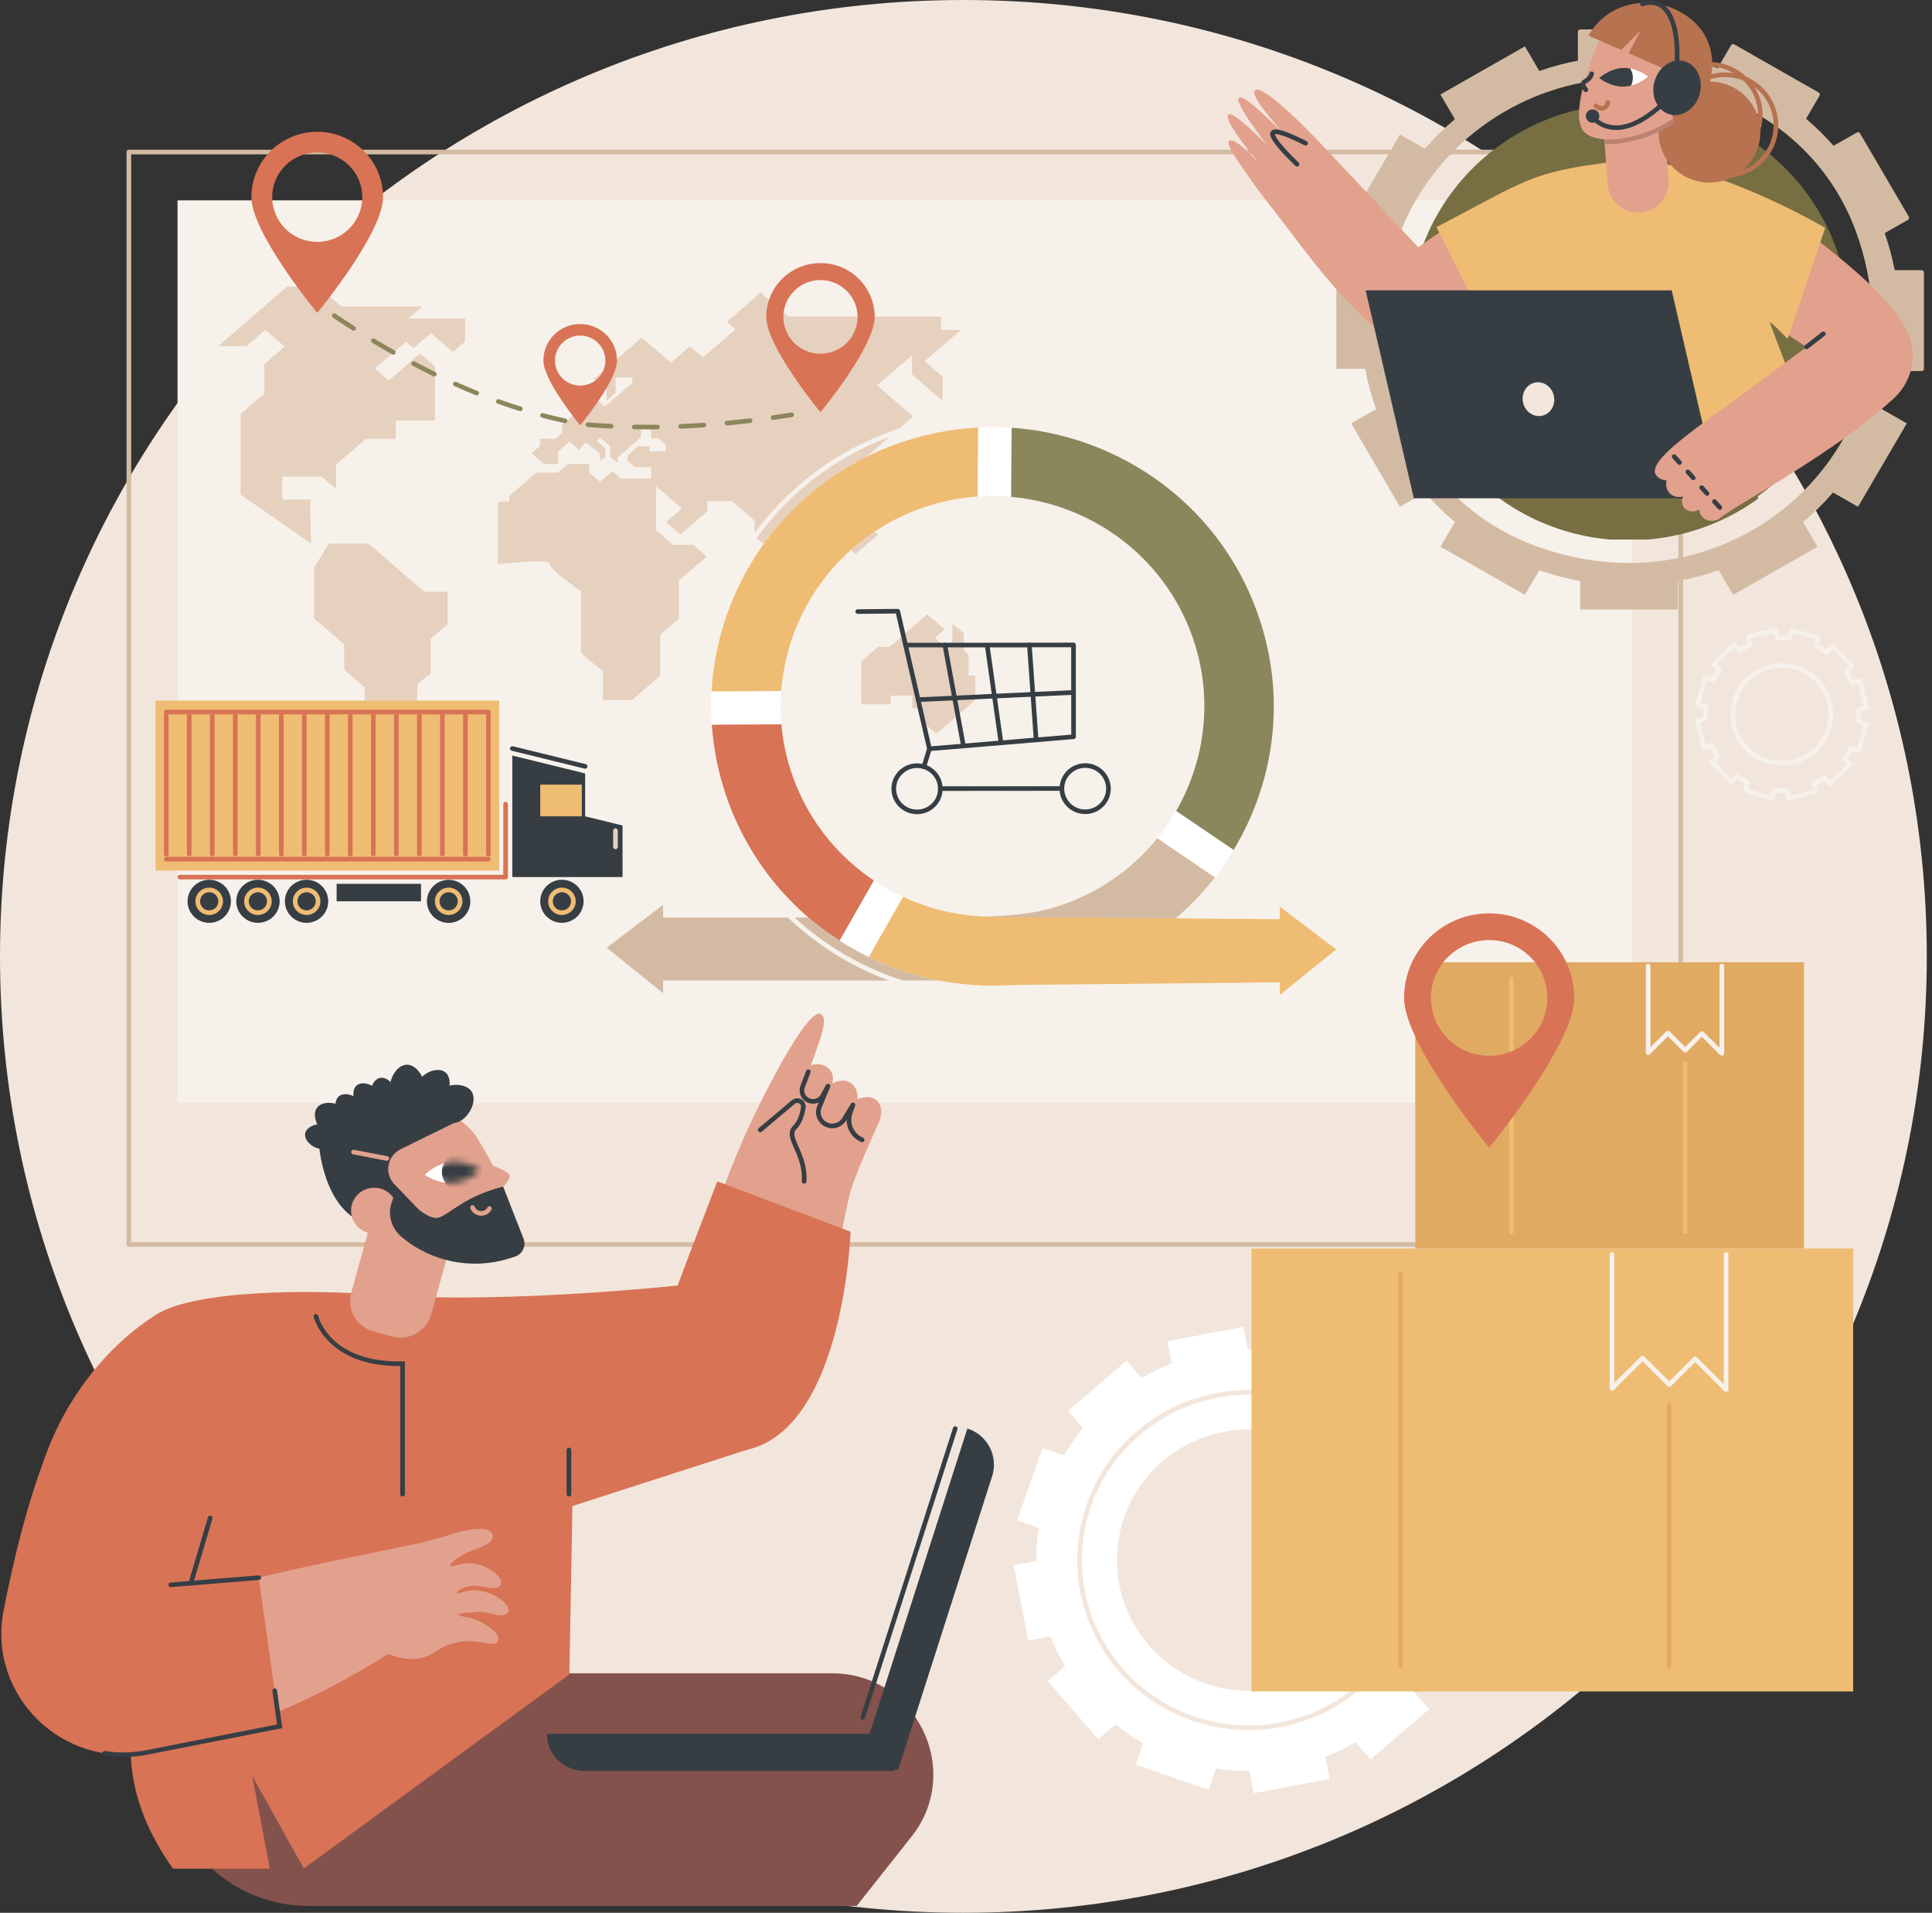 <svg width="297" height="294" viewBox="0 0 297 294" fill="none" xmlns="http://www.w3.org/2000/svg">
<rect x="0" y="0" width="297" height="294" fill="#333333" stroke="none"/>
<path d="M148.099 293.995C229.892 293.995 296.199 228.182 296.199 146.998C296.199 65.813 229.892 0 148.099 0C66.306 0 1.31499e-08 65.813 2.93711e-08 146.998C4.55922e-08 228.182 66.306 293.995 148.099 293.995Z" fill="#F2E6DC"/>
<path d="M258.371 191.633H19.806C19.609 191.633 19.449 191.474 19.449 191.278L19.449 23.368C19.449 23.173 19.609 23.014 19.806 23.014H258.371C258.568 23.014 258.728 23.173 258.728 23.368L258.728 191.279C258.727 191.474 258.568 191.633 258.371 191.633ZM20.163 190.924H258.014L258.014 23.723H20.163L20.163 190.924Z" fill="#D3BBA3"/>
<path d="M250.887 169.457L250.887 30.797L27.291 30.797L27.291 169.457L250.887 169.457Z" fill="#F7F1EB"/>
<path d="M148.885 103.847L148.885 100.566L148.144 99.926L148.144 97.338L146.411 95.839L146.411 98.568L145.366 99.471L143.7 98.03L145.211 96.723L142.544 94.416L136.766 99.413H134.988L132.431 101.625C132.391 104.243 132.35 108.254 132.47 108.254C132.647 108.254 136.914 108.254 136.914 108.254L136.914 106.922H140.233L140.233 108.869H141.833L141.833 110.971L143.937 112.79L149.922 107.614L149.922 103.847H148.885Z" fill="#E6D0BE"/>
<path d="M47.844 83.552C47.844 83.091 47.488 76.787 47.844 76.787C48.2 76.787 43.399 76.787 43.399 76.787L43.399 73.251H49.444L51.666 75.172L51.666 71.406L56.244 67.446H60.822L60.822 64.64H66.867L66.867 56.338L64.556 54.339L59.755 58.49L57.622 56.645L62.422 52.494L63.578 53.493L66.245 51.187L69.623 54.108L71.489 52.494L71.489 48.957H62.778L64.911 47.112H52.466L48.955 44.076H44.111L33.555 53.205H37.888L40.788 50.697L43.755 53.263L40.644 55.953L40.644 60.489L36.988 63.651L36.988 76.018L47.844 83.552Z" fill="#E6D0BE"/>
<path d="M50.532 83.552H56.665L65.224 90.954H68.799L68.799 95.934L66.198 98.183L66.198 103.604C66.198 103.604 64.133 104.93 64.133 105.391C64.133 105.851 64.133 117.728 64.133 117.728L66.466 119.745L66.466 121.763L56.045 112.751L56.045 105.62L52.909 102.908L52.909 99.047L48.254 95.021L48.254 87.311L50.532 83.552Z" fill="#E6D0BE"/>
<path d="M76.531 77.138L76.531 86.709C76.531 86.709 84.531 85.786 84.531 86.709C84.531 87.631 89.331 90.86 89.331 90.86L89.331 95.357C89.331 95.357 89.331 99.739 89.331 100.2C89.331 100.661 92.699 103.113 92.699 103.113L92.699 107.58H97.198L101.5 103.859L101.5 97.548L104.359 95.075L104.359 89.246L108.645 85.539L106.572 83.746H103.464L100.844 81.48L100.844 74.716L104.82 78.156L102.397 80.251L104.597 82.154L108.731 78.579L108.731 77.022H112.531L115.997 80.02L115.997 82.442L118.864 84.921L124.931 79.675L126.731 81.231L126.731 85.786H129.997L128.397 84.402L128.397 82.442L130.172 83.977L131.531 85.152L134.997 82.154L131.992 79.555L137.192 75.058L132.397 70.912L140.368 64.019L134.834 59.233L140.182 54.608L140.182 57.536L144.89 61.607L144.89 57.882L142.151 55.513L147.705 50.71H144.664L144.664 48.657H121.198L116.931 44.967L111.731 49.464L113.065 50.617L108.065 54.941L106.065 53.212L103.131 55.748L98.665 51.886L91.265 58.285L93.265 60.015L93.265 61.572L94.631 60.39L94.631 57.997H97.198L97.198 58.849L92.98 62.497L91.295 61.04L86.406 65.268L86.406 66.562L85.391 67.44H83.013L83.013 68.561L81.739 69.663L83.643 71.309H85.799L85.799 69.406L87.554 67.888L89.066 69.195C89.066 69.195 89.843 67.754 90.288 68.138C90.732 68.522 92.199 69.599 92.199 69.791C92.199 69.983 92.421 70.982 92.199 70.982C91.977 70.982 93.088 70.214 93.088 70.214L93.088 68.945L91.71 67.754L92.266 67.273L93.777 68.58L93.777 70.175L94.966 71.203L94.966 70.29L96.005 69.392L98.494 67.239L98.494 65.947H100.11L100.11 67.407C100.11 67.407 101.11 67.311 101.221 67.407C101.332 67.504 102.355 68.388 102.355 68.388L102.355 69.368H99.844L99.844 68.599H98.11L96.488 70.002L96.488 70.867L97.588 71.818H100.11L100.11 73.558H95.443L94.132 72.424L92.243 74.057L90.576 72.616L90.576 71.328H87.265L85.732 72.654H82.42L78.284 76.232L78.284 77.094L76.531 77.138Z" fill="#E6D0BE"/>
<path d="M100.853 150.704H149.473L149.473 141.025H100.853L100.853 150.704Z" fill="#D3BBA3"/>
<path d="M101.933 152.654L101.933 139.077L93.266 145.663L101.933 152.654Z" fill="#D3BBA3"/>
<path d="M152.551 153.607C146.014 153.607 139.502 152.186 133.402 149.361C122.423 144.276 114.096 135.253 109.955 123.952C105.814 112.652 106.355 100.427 111.477 89.53C116.599 78.633 125.69 70.368 137.075 66.258C148.46 62.148 160.777 62.684 171.756 67.768C182.735 72.853 191.062 81.876 195.202 93.177C199.344 104.477 198.803 116.702 193.681 127.599C188.558 138.496 179.467 146.761 168.082 150.871C163.023 152.698 157.779 153.607 152.551 153.607ZM152.606 64.231C147.46 64.231 142.299 65.126 137.319 66.924C126.113 70.969 117.166 79.104 112.124 89.829C107.082 100.555 106.55 112.587 110.626 123.71C114.702 134.833 122.898 143.715 133.704 148.719C144.509 153.723 156.631 154.251 167.838 150.205C179.044 146.16 187.992 138.025 193.034 127.299C198.076 116.574 198.608 104.541 194.532 93.419C190.456 82.296 182.26 73.415 171.454 68.41C165.45 65.63 159.039 64.231 152.606 64.231ZM152.609 139.481C139.88 139.481 127.905 131.675 123.308 119.131C117.438 103.112 125.793 85.339 141.932 79.512C158.071 73.686 175.978 81.978 181.849 97.997C187.719 114.017 179.364 131.79 163.225 137.617C159.723 138.881 156.137 139.481 152.609 139.481ZM152.548 78.357C149.101 78.357 145.599 78.942 142.176 80.178C126.407 85.871 118.243 103.237 123.979 118.889C128.47 131.145 140.173 138.772 152.609 138.772C156.057 138.773 159.558 138.187 162.981 136.951C178.751 131.258 186.914 113.892 181.178 98.24C176.687 85.984 164.985 78.357 152.548 78.357Z" fill="#F7F1EB"/>
<path d="M167.347 148.882C156.498 152.798 144.761 152.287 134.298 147.442C123.836 142.597 115.901 133.998 111.954 123.229C108.008 112.46 108.523 100.81 113.405 90.425C118.286 80.04 126.95 72.164 137.799 68.248C148.649 64.33 160.386 64.842 170.849 69.687C181.311 74.532 189.246 83.131 193.192 93.9C197.139 104.669 196.624 116.319 191.742 126.704C186.861 137.088 178.197 144.964 167.347 148.882ZM141.442 78.188C124.567 84.281 115.832 102.864 121.969 119.613C128.107 136.363 146.83 145.033 163.705 138.941C180.58 132.849 189.315 114.266 183.177 97.516C177.039 80.766 158.317 72.096 141.442 78.188Z" fill="white"/>
<path d="M121.967 119.613C120.965 116.878 120.362 114.094 120.123 111.323L109.426 111.39C109.697 115.384 110.535 119.363 111.952 123.229C115.211 132.122 121.192 139.532 129.068 144.574L134.34 135.332C128.833 131.647 124.406 126.269 121.967 119.613Z" fill="#D87355"/>
<path d="M155.43 76.37C167.63 77.455 178.721 85.355 183.178 97.516C186.583 106.808 185.408 116.664 180.807 124.639L189.64 130.637C190.402 129.37 191.105 128.059 191.742 126.704C196.624 116.319 197.139 104.669 193.192 93.9C189.246 83.131 181.311 74.532 170.849 69.687C165.946 67.416 160.763 66.097 155.522 65.74L155.43 76.37Z" fill="#8B865C"/>
<path d="M120.095 106.21C121.018 93.912 129.026 82.67 141.441 78.188C144.356 77.136 147.326 76.524 150.278 76.319L150.37 65.7C146.13 65.92 141.901 66.766 137.798 68.248C126.948 72.165 118.285 80.041 113.403 90.425C111.022 95.491 109.683 100.858 109.391 106.277L120.095 106.21Z" fill="#EFBC73"/>
<path d="M177.905 128.864C174.306 133.304 169.483 136.855 163.704 138.941C155.272 141.985 146.379 141.343 138.825 137.85L133.555 147.087C133.802 147.207 134.048 147.327 134.298 147.442C144.76 152.287 156.497 152.799 167.347 148.882C175.135 146.07 181.796 141.218 186.741 134.864L177.905 128.864Z" fill="#EFBC73"/>
<path d="M196.738 152.922L196.738 139.345L205.406 145.931L196.738 152.922Z" fill="#EFBC73"/>
<path d="M177.906 128.864C174.307 133.304 169.484 136.855 163.706 138.941C162.035 139.544 159.153 140.622 151.535 140.891C151.633 144.452 158.924 147.418 159.189 150.972C161.941 150.543 164.672 149.848 167.348 148.882C175.136 146.07 181.797 141.218 186.742 134.864L177.906 128.864Z" fill="#D3BBA3"/>
<path d="M197.819 150.972L150.586 151.443L149.266 140.924L197.819 141.293L197.819 150.972Z" fill="#EFBC73"/>
<path d="M142.877 115.443C142.712 115.443 142.566 115.33 142.529 115.168L137.722 94.297L131.864 94.352C131.863 94.352 131.862 94.352 131.861 94.352C131.665 94.352 131.506 94.196 131.504 94.002C131.502 93.806 131.66 93.646 131.857 93.644L138.003 93.586C138.004 93.586 138.005 93.586 138.006 93.586C138.172 93.586 138.317 93.7 138.354 93.861L143.156 114.71L164.678 112.913L164.667 99.481L158.24 99.487H158.24C158.043 99.487 157.883 99.328 157.883 99.133C157.883 98.937 158.043 98.778 158.24 98.778L165.024 98.773H165.024C165.118 98.773 165.209 98.81 165.276 98.876C165.343 98.942 165.381 99.033 165.381 99.126L165.392 113.238C165.392 113.423 165.251 113.576 165.065 113.592L142.907 115.442C142.897 115.443 142.887 115.443 142.877 115.443Z" fill="#363E44"/>
<path d="M159.279 114.074C159.093 114.074 158.937 113.931 158.923 113.745L157.91 99.497L139.208 99.502C139.011 99.502 138.852 99.344 138.852 99.148C138.852 98.953 139.011 98.794 139.208 98.794L158.243 98.788C158.43 98.788 158.586 98.932 158.598 99.117L159.635 113.695C159.649 113.89 159.501 114.059 159.304 114.073C159.296 114.074 159.287 114.074 159.279 114.074Z" fill="#363E44"/>
<path d="M140.974 125.143C138.806 125.143 137.041 123.393 137.039 121.241C137.038 119.087 138.801 117.333 140.971 117.332C140.972 117.332 140.973 117.332 140.974 117.332C142.024 117.332 143.011 117.737 143.754 118.473C144.498 119.21 144.908 120.191 144.909 121.234C144.911 123.388 143.147 125.141 140.977 125.143C140.976 125.143 140.975 125.143 140.974 125.143ZM140.974 118.04C140.973 118.04 140.972 118.04 140.972 118.04C139.196 118.041 137.751 119.477 137.753 121.24C137.754 123.002 139.2 124.435 140.974 124.435C140.975 124.435 140.976 124.435 140.977 124.435C141.837 124.434 142.646 124.101 143.254 123.496C143.862 122.892 144.196 122.089 144.195 121.235C144.195 121.235 144.195 121.235 144.195 121.235C144.195 120.381 143.859 119.578 143.25 118.975C142.642 118.372 141.833 118.04 140.974 118.04Z" fill="#363E44"/>
<path d="M166.822 125.122C165.772 125.122 164.785 124.717 164.041 123.981C163.298 123.244 162.887 122.263 162.887 121.22C162.885 119.067 164.648 117.313 166.818 117.311C166.819 117.311 166.821 117.311 166.821 117.311C168.99 117.311 170.755 119.061 170.757 121.214C170.758 122.257 170.349 123.238 169.607 123.976C168.864 124.715 167.876 125.122 166.825 125.122C166.824 125.122 166.823 125.122 166.822 125.122ZM166.821 118.019C166.821 118.019 166.82 118.019 166.819 118.019C165.958 118.02 165.15 118.353 164.542 118.958C163.934 119.562 163.6 120.365 163.6 121.219C163.601 122.073 163.937 122.876 164.546 123.479C165.154 124.082 165.962 124.414 166.822 124.414C166.822 124.414 166.823 124.414 166.824 124.414C167.684 124.413 168.493 124.08 169.101 123.476C169.709 122.871 170.044 122.068 170.043 121.214C170.041 119.452 168.596 118.019 166.821 118.019Z" fill="#363E44"/>
<path d="M144.552 121.564C144.355 121.564 144.195 121.406 144.195 121.21C144.195 121.014 144.355 120.856 144.552 120.855L163.212 120.84H163.212C163.409 120.84 163.569 120.999 163.569 121.194C163.569 121.39 163.41 121.549 163.213 121.549L144.553 121.564H144.552Z" fill="#363E44"/>
<path d="M142.025 118.195C141.99 118.195 141.955 118.19 141.92 118.18C141.732 118.122 141.626 117.924 141.684 117.737L142.538 114.985C142.596 114.798 142.795 114.693 142.985 114.751C143.173 114.809 143.279 115.007 143.221 115.194L142.366 117.945C142.319 118.097 142.178 118.195 142.025 118.195Z" fill="#363E44"/>
<path d="M153.881 114.524C153.706 114.524 153.553 114.396 153.528 114.219L151.41 99.276C151.382 99.082 151.518 98.903 151.713 98.876C151.913 98.846 152.089 98.983 152.116 99.177L154.235 114.121C154.263 114.314 154.127 114.493 153.932 114.521C153.915 114.523 153.898 114.524 153.881 114.524Z" fill="#363E44"/>
<path d="M148.106 115.007C147.937 115.007 147.787 114.887 147.755 114.716L144.897 99.206C144.861 99.014 144.989 98.829 145.183 98.794C145.376 98.76 145.563 98.886 145.598 99.078L148.457 114.589C148.493 114.781 148.364 114.966 148.17 115.001C148.149 115.005 148.127 115.007 148.106 115.007Z" fill="#363E44"/>
<path d="M141.138 107.896C140.949 107.896 140.791 107.748 140.782 107.558C140.773 107.363 140.925 107.197 141.121 107.188L165.012 106.077C165.215 106.07 165.376 106.219 165.385 106.414C165.394 106.61 165.242 106.775 165.046 106.785L141.155 107.896C141.149 107.896 141.144 107.896 141.138 107.896Z" fill="#363E44"/>
<path d="M99.393 65.998C98.761 65.998 98.131 65.992 97.504 65.982C97.307 65.979 97.15 65.817 97.153 65.622C97.157 65.426 97.314 65.269 97.516 65.273C98.139 65.284 98.765 65.289 99.393 65.289C99.944 65.288 100.511 65.285 101.073 65.278C101.075 65.278 101.076 65.278 101.078 65.278C101.273 65.278 101.432 65.433 101.435 65.627C101.438 65.822 101.28 65.983 101.084 65.986C100.518 65.994 99.962 65.997 99.393 65.998ZM104.644 65.885C104.454 65.885 104.296 65.737 104.287 65.546C104.279 65.351 104.432 65.186 104.629 65.177C105.796 65.128 106.991 65.06 108.181 64.978C108.383 64.966 108.548 65.111 108.562 65.306C108.576 65.501 108.428 65.671 108.231 65.684C107.035 65.767 105.833 65.835 104.659 65.885C104.654 65.885 104.649 65.885 104.644 65.885ZM93.944 65.866C93.938 65.866 93.932 65.866 93.926 65.866C92.73 65.808 91.528 65.729 90.354 65.631C90.157 65.615 90.012 65.444 90.028 65.249C90.044 65.054 90.211 64.907 90.413 64.925C91.579 65.022 92.773 65.1 93.961 65.158C94.158 65.168 94.31 65.334 94.3 65.529C94.291 65.719 94.133 65.866 93.944 65.866ZM111.761 65.391C111.579 65.391 111.424 65.254 111.406 65.071C111.387 64.876 111.531 64.703 111.727 64.684C112.89 64.574 114.08 64.445 115.265 64.304C115.46 64.28 115.638 64.419 115.662 64.613C115.685 64.807 115.546 64.984 115.35 65.007C114.16 65.15 112.963 65.278 111.795 65.39C111.784 65.391 111.772 65.391 111.761 65.391ZM86.87 65.049C86.844 65.049 86.818 65.046 86.791 65.041C85.638 64.785 84.466 64.499 83.311 64.188C83.121 64.136 83.009 63.942 83.06 63.753C83.112 63.564 83.307 63.453 83.498 63.504C84.643 63.812 85.803 64.096 86.947 64.349C87.139 64.392 87.26 64.581 87.218 64.772C87.18 64.937 87.033 65.049 86.87 65.049ZM118.844 64.545C118.669 64.545 118.517 64.418 118.491 64.241C118.463 64.047 118.598 63.868 118.793 63.84C119.735 63.705 120.691 63.56 121.634 63.408C121.832 63.377 122.011 63.508 122.043 63.701C122.074 63.895 121.942 64.076 121.748 64.108C120.801 64.26 119.841 64.406 118.895 64.541C118.878 64.544 118.861 64.545 118.844 64.545ZM79.981 63.198C79.945 63.198 79.908 63.193 79.872 63.181C78.749 62.826 77.608 62.44 76.481 62.032C76.296 61.965 76.2 61.761 76.267 61.578C76.335 61.394 76.54 61.299 76.725 61.366C77.843 61.771 78.975 62.154 80.089 62.506C80.277 62.566 80.38 62.765 80.321 62.951C80.272 63.102 80.132 63.198 79.981 63.198ZM73.273 60.775C73.228 60.775 73.182 60.767 73.138 60.749C72.051 60.307 70.944 59.834 69.847 59.342C69.668 59.261 69.588 59.052 69.669 58.873C69.751 58.695 69.962 58.616 70.142 58.697C71.23 59.185 72.329 59.655 73.409 60.093C73.591 60.167 73.679 60.374 73.604 60.555C73.547 60.692 73.414 60.775 73.273 60.775ZM66.766 57.858C66.713 57.858 66.659 57.846 66.609 57.822C65.556 57.306 64.484 56.759 63.423 56.197C63.249 56.105 63.183 55.89 63.276 55.718C63.369 55.545 63.586 55.48 63.759 55.572C64.813 56.131 65.879 56.674 66.924 57.187C67.101 57.273 67.174 57.486 67.087 57.661C67.024 57.786 66.898 57.858 66.766 57.858ZM60.466 54.523C60.406 54.523 60.345 54.508 60.289 54.476C59.27 53.897 58.233 53.289 57.206 52.668C57.038 52.566 56.985 52.348 57.087 52.181C57.19 52.014 57.41 51.962 57.578 52.063C58.599 52.68 59.631 53.285 60.644 53.861C60.815 53.958 60.874 54.175 60.776 54.344C60.71 54.459 60.59 54.523 60.466 54.523ZM54.366 50.837C54.3 50.837 54.233 50.819 54.173 50.78C53.19 50.151 52.186 49.492 51.188 48.82C51.025 48.71 50.982 48.49 51.093 48.328C51.204 48.166 51.426 48.124 51.589 48.234C52.581 48.902 53.581 49.559 54.56 50.185C54.725 50.291 54.773 50.51 54.667 50.675C54.598 50.78 54.483 50.837 54.366 50.837Z" fill="#8B865C"/>
<path d="M48.768 20.256C43.179 20.256 38.648 24.753 38.648 30.301C38.648 35.849 48.768 48.09 48.768 48.09C48.768 48.09 58.888 35.849 58.888 30.301C58.888 24.753 54.358 20.256 48.768 20.256ZM48.768 37.174C44.944 37.174 41.844 34.097 41.844 30.301C41.844 26.505 44.944 23.428 48.768 23.428C52.593 23.428 55.693 26.505 55.693 30.301C55.693 34.097 52.593 37.174 48.768 37.174Z" fill="#D87355"/>
<path d="M89.19 49.804C86.065 49.804 83.531 52.319 83.531 55.421C83.531 58.523 89.19 65.369 89.19 65.369C89.19 65.369 94.85 58.523 94.85 55.421C94.85 52.319 92.316 49.804 89.19 49.804ZM89.19 59.265C87.052 59.265 85.318 57.544 85.318 55.421C85.318 53.298 87.052 51.578 89.19 51.578C91.329 51.578 93.063 53.299 93.063 55.421C93.063 57.544 91.329 59.265 89.19 59.265Z" fill="#D87355"/>
<path d="M126.129 40.435C121.525 40.435 117.793 44.14 117.793 48.709C117.793 53.279 126.129 63.362 126.129 63.362C126.129 63.362 134.464 53.279 134.464 48.709C134.464 44.14 130.732 40.435 126.129 40.435ZM126.129 54.37C122.979 54.37 120.425 51.836 120.425 48.709C120.425 45.583 122.979 43.048 126.129 43.048C129.279 43.048 131.832 45.583 131.832 48.709C131.832 51.836 129.279 54.37 126.129 54.37Z" fill="#D87355"/>
<path d="M227.522 245.881L224.21 244.733C224.478 243.027 224.603 241.323 224.596 239.632L228.04 238.983L225.828 227.405L222.376 228.055C221.753 226.465 221.005 224.925 220.139 223.45L222.801 221.174L215.053 212.245L212.397 214.517C211.069 213.457 209.647 212.493 208.136 211.639L209.294 208.351L198.086 204.464L196.928 207.751C195.21 207.486 193.493 207.361 191.789 207.369L191.136 203.95L179.471 206.146L180.126 209.572C178.523 210.191 176.972 210.933 175.487 211.792L173.194 209.15L164.198 216.84L166.486 219.477C165.418 220.795 164.447 222.206 163.586 223.706L160.274 222.557H160.274L156.358 233.682L159.669 234.83C159.402 236.536 159.276 238.24 159.284 239.931L155.84 240.58L158.052 252.158L161.504 251.508C162.127 253.098 162.875 254.638 163.741 256.112L161.078 258.388L168.826 267.317H168.827L171.483 265.047C172.811 266.106 174.233 267.07 175.744 267.924L174.586 271.212L185.794 275.099L186.952 271.812C188.67 272.077 190.387 272.202 192.091 272.194L192.744 275.613L204.409 273.417L203.754 269.991C205.357 269.373 206.908 268.63 208.393 267.771L210.686 270.414L219.682 262.723L217.394 260.087C218.462 258.769 219.433 257.357 220.294 255.858L223.606 257.006L227.522 245.881ZM210.817 247.025C207.002 256.844 196.007 262.105 185.892 258.952C174.722 255.471 168.849 243.379 173.062 232.537C176.877 222.719 187.872 217.458 197.987 220.61C209.157 224.092 215.03 236.183 210.817 247.025Z" fill="white"/>
<path d="M191.944 265.918C189.044 265.918 186.111 265.442 183.254 264.451C176.616 262.148 171.277 257.417 168.223 251.13C165.17 244.842 164.765 237.75 167.085 231.161C169.178 225.217 173.358 220.225 178.858 217.103C184.302 214.012 190.676 212.944 196.806 214.096C197 214.132 197.127 214.318 197.09 214.51C197.053 214.702 196.865 214.829 196.674 214.792C184.337 212.474 171.907 219.612 167.759 231.394C165.502 237.805 165.895 244.705 168.866 250.822C171.838 256.939 177.031 261.542 183.49 263.782C194.506 267.603 206.73 263.559 213.216 253.948C213.326 253.785 213.548 253.742 213.712 253.85C213.875 253.959 213.919 254.179 213.81 254.342C208.824 261.729 200.54 265.918 191.944 265.918Z" fill="#F2E6DC"/>
<path d="M274.937 123.06C274.777 123.06 274.631 122.952 274.591 122.791L274.357 121.849C273.915 121.864 273.472 121.855 273.032 121.823L272.761 122.755C272.734 122.846 272.673 122.922 272.59 122.967C272.508 123.012 272.41 123.023 272.319 122.997L268.195 121.813C268.005 121.759 267.896 121.562 267.951 121.374L268.222 120.445C267.831 120.239 267.451 120.011 267.087 119.764L266.384 120.435C266.315 120.5 266.229 120.537 266.13 120.534C266.035 120.532 265.945 120.493 265.879 120.425L262.904 117.353C262.768 117.212 262.772 116.988 262.914 116.852L263.617 116.181C263.383 115.81 263.169 115.424 262.976 115.029L262.03 115.261C261.937 115.283 261.841 115.268 261.76 115.22C261.679 115.171 261.621 115.093 261.598 115.002L260.569 110.864C260.522 110.674 260.639 110.482 260.83 110.435L261.779 110.203C261.764 109.765 261.773 109.325 261.805 108.888L260.866 108.619C260.677 108.564 260.568 108.368 260.622 108.18L261.815 104.086C261.842 103.996 261.903 103.92 261.986 103.875C262.069 103.829 262.166 103.818 262.257 103.845L263.193 104.113C263.401 103.726 263.631 103.349 263.88 102.987L263.204 102.289C263.138 102.222 263.103 102.131 263.104 102.037C263.106 101.943 263.146 101.854 263.214 101.788L266.309 98.835C266.377 98.77 266.485 98.736 266.564 98.736C266.658 98.738 266.748 98.777 266.814 98.845L267.489 99.543C267.864 99.31 268.253 99.097 268.65 98.907L268.417 97.968C268.37 97.778 268.487 97.586 268.678 97.539L272.846 96.518C273.038 96.471 273.231 96.587 273.278 96.777L273.513 97.719C273.954 97.704 274.397 97.712 274.837 97.745L275.109 96.813C275.164 96.625 275.359 96.516 275.551 96.571L279.675 97.755C279.864 97.809 279.973 98.005 279.919 98.193L279.648 99.123C280.038 99.329 280.418 99.557 280.783 99.804L281.485 99.133C281.554 99.068 281.65 99.037 281.74 99.034C281.835 99.036 281.925 99.075 281.99 99.143L284.965 102.215C285.102 102.356 285.097 102.581 284.956 102.716L284.253 103.387C284.486 103.757 284.701 104.143 284.893 104.539L285.84 104.307C285.931 104.284 286.028 104.299 286.11 104.348C286.191 104.397 286.249 104.475 286.272 104.566L287.3 108.703C287.348 108.893 287.231 109.085 287.04 109.132L286.091 109.365C286.106 109.803 286.097 110.243 286.064 110.68L287.003 110.949C287.193 111.003 287.302 111.2 287.247 111.388L286.054 115.481C286.028 115.572 285.966 115.648 285.883 115.693C285.801 115.738 285.704 115.749 285.612 115.723L284.676 115.454C284.468 115.842 284.238 116.219 283.99 116.581L284.665 117.279C284.731 117.346 284.767 117.437 284.765 117.531C284.763 117.625 284.724 117.714 284.656 117.78L281.56 120.733C281.492 120.798 281.394 120.832 281.306 120.831C281.211 120.829 281.121 120.79 281.056 120.723L280.38 120.025C280.006 120.257 279.618 120.47 279.219 120.661L279.453 121.6C279.475 121.691 279.46 121.787 279.412 121.868C279.363 121.948 279.284 122.006 279.191 122.029L275.023 123.05C274.994 123.057 274.965 123.06 274.937 123.06ZM274.633 121.127C274.796 121.127 274.94 121.238 274.979 121.397L275.198 122.277L278.674 121.426L278.456 120.548C278.414 120.382 278.498 120.211 278.655 120.14C279.204 119.894 279.736 119.602 280.237 119.274C280.38 119.179 280.571 119.2 280.691 119.324L281.322 119.976L283.903 117.514L283.271 116.862C283.152 116.738 283.138 116.548 283.239 116.409C283.589 115.926 283.904 115.409 284.174 114.874C284.251 114.722 284.426 114.645 284.592 114.693L285.467 114.944L286.462 111.531L285.584 111.279C285.419 111.232 285.311 111.074 285.328 110.904C285.387 110.311 285.399 109.708 285.364 109.111C285.354 108.941 285.468 108.788 285.634 108.747L286.521 108.529L285.664 105.08L284.779 105.297C284.612 105.337 284.439 105.254 284.369 105.099C284.12 104.553 283.826 104.024 283.496 103.529C283.4 103.386 283.422 103.196 283.546 103.078L284.203 102.451L281.722 99.889L281.065 100.516C280.941 100.635 280.75 100.648 280.61 100.549C280.123 100.201 279.602 99.889 279.063 99.621C278.91 99.544 278.833 99.37 278.881 99.205L279.134 98.337L275.695 97.35L275.441 98.221C275.393 98.385 275.234 98.493 275.063 98.475C274.464 98.416 273.857 98.405 273.257 98.439C273.096 98.452 272.931 98.337 272.89 98.171L272.671 97.29L269.195 98.142L269.414 99.02C269.455 99.185 269.371 99.357 269.214 99.427C268.666 99.673 268.134 99.965 267.632 100.294C267.489 100.388 267.298 100.367 267.178 100.244L266.546 99.591L263.966 102.053L264.598 102.706C264.717 102.829 264.731 103.019 264.63 103.158C264.279 103.642 263.964 104.159 263.695 104.693C263.618 104.846 263.443 104.923 263.277 104.874L262.402 104.623L261.407 108.036L262.285 108.289C262.45 108.336 262.557 108.494 262.541 108.663C262.482 109.257 262.47 109.86 262.505 110.456C262.515 110.626 262.401 110.78 262.234 110.821L261.347 111.038L262.205 114.488L263.089 114.271C263.255 114.229 263.429 114.313 263.5 114.469C263.749 115.015 264.042 115.543 264.373 116.039C264.468 116.182 264.447 116.371 264.323 116.49L263.665 117.117L266.146 119.678L266.803 119.051C266.928 118.933 267.119 118.92 267.259 119.019C267.747 119.367 268.267 119.68 268.805 119.947C268.959 120.024 269.036 120.198 268.988 120.362L268.735 121.231L272.174 122.218L272.427 121.347C272.475 121.183 272.644 121.075 272.805 121.093C273.404 121.152 274.011 121.163 274.612 121.129C274.619 121.128 274.626 121.127 274.633 121.127ZM273.94 117.634C273.886 117.634 273.833 117.633 273.778 117.632C271.57 117.588 269.538 116.666 268.057 115.036C265.273 111.971 265.367 107.258 268.27 104.305C269.816 102.734 271.881 101.898 274.092 101.935C276.299 101.979 278.331 102.901 279.813 104.532C282.596 107.596 282.502 112.309 279.599 115.262C278.091 116.795 276.087 117.633 273.94 117.634ZM273.93 102.642C271.976 102.642 270.153 103.405 268.781 104.8C266.14 107.486 266.055 111.774 268.587 114.561C269.935 116.045 271.783 116.884 273.792 116.923C275.802 116.964 277.682 116.198 279.088 114.767C281.73 112.081 281.815 107.793 279.282 105.006C277.935 103.522 276.086 102.683 274.077 102.643C274.028 102.643 273.979 102.642 273.93 102.642Z" fill="#F7F1EB"/>
<path d="M76.727 107.681H23.914L23.914 133.813H76.727L76.727 107.681Z" fill="#EFBC73"/>
<path d="M75.086 109.798H25.556C25.359 109.798 25.199 109.639 25.199 109.444C25.199 109.248 25.359 109.089 25.556 109.089H75.086C75.283 109.089 75.442 109.248 75.442 109.444C75.442 109.639 75.283 109.798 75.086 109.798Z" fill="#D87355"/>
<path d="M75.086 132.404H25.556C25.359 132.404 25.199 132.245 25.199 132.05C25.199 131.854 25.359 131.695 25.556 131.695H75.086C75.283 131.695 75.442 131.854 75.442 132.05C75.442 132.245 75.283 132.404 75.086 132.404Z" fill="#D87355"/>
<path d="M25.556 131.637C25.359 131.637 25.199 131.479 25.199 131.283L25.199 109.966C25.199 109.77 25.359 109.612 25.556 109.612C25.753 109.612 25.913 109.77 25.913 109.966L25.913 131.283C25.913 131.479 25.753 131.637 25.556 131.637Z" fill="#D87355"/>
<path d="M29.087 131.637C28.89 131.637 28.73 131.479 28.73 131.283L28.73 109.966C28.73 109.77 28.89 109.612 29.087 109.612C29.285 109.612 29.444 109.77 29.444 109.966L29.444 131.283C29.444 131.479 29.285 131.637 29.087 131.637Z" fill="#D87355"/>
<path d="M32.626 131.637C32.429 131.637 32.27 131.479 32.27 131.283L32.27 109.966C32.27 109.77 32.429 109.612 32.626 109.612C32.824 109.612 32.983 109.77 32.983 109.966L32.983 131.283C32.983 131.479 32.824 131.637 32.626 131.637Z" fill="#D87355"/>
<path d="M36.169 131.637C35.972 131.637 35.812 131.479 35.812 131.283L35.812 109.966C35.812 109.77 35.972 109.612 36.169 109.612C36.367 109.612 36.526 109.77 36.526 109.966L36.526 131.283C36.526 131.479 36.367 131.637 36.169 131.637Z" fill="#D87355"/>
<path d="M39.701 131.637C39.503 131.637 39.344 131.479 39.344 131.283L39.344 109.966C39.344 109.77 39.503 109.612 39.701 109.612C39.898 109.612 40.057 109.77 40.057 109.966L40.057 131.283C40.057 131.479 39.898 131.637 39.701 131.637Z" fill="#D87355"/>
<path d="M43.244 131.637C43.046 131.637 42.887 131.479 42.887 131.283L42.887 109.966C42.887 109.77 43.046 109.612 43.244 109.612C43.441 109.612 43.6 109.77 43.6 109.966L43.6 131.283C43.6 131.479 43.441 131.637 43.244 131.637Z" fill="#D87355"/>
<path d="M46.775 131.637C46.578 131.637 46.418 131.479 46.418 131.283L46.418 109.966C46.418 109.77 46.578 109.612 46.775 109.612C46.972 109.612 47.132 109.77 47.132 109.966L47.132 131.283C47.132 131.479 46.972 131.637 46.775 131.637Z" fill="#D87355"/>
<path d="M50.318 131.637C50.12 131.637 49.961 131.479 49.961 131.283L49.961 109.966C49.961 109.77 50.12 109.612 50.318 109.612C50.515 109.612 50.675 109.77 50.675 109.966L50.675 131.283C50.675 131.479 50.515 131.637 50.318 131.637Z" fill="#D87355"/>
<path d="M53.849 131.637C53.652 131.637 53.492 131.479 53.492 131.283L53.492 109.966C53.492 109.77 53.652 109.612 53.849 109.612C54.046 109.612 54.206 109.77 54.206 109.966L54.206 131.283C54.206 131.479 54.046 131.637 53.849 131.637Z" fill="#D87355"/>
<path d="M57.392 131.637C57.195 131.637 57.035 131.479 57.035 131.283L57.035 109.966C57.035 109.77 57.195 109.612 57.392 109.612C57.589 109.612 57.749 109.77 57.749 109.966L57.749 131.283C57.749 131.479 57.589 131.637 57.392 131.637Z" fill="#D87355"/>
<path d="M60.931 131.637C60.734 131.637 60.574 131.479 60.574 131.283L60.574 109.966C60.574 109.77 60.734 109.612 60.931 109.612C61.128 109.612 61.288 109.77 61.288 109.966L61.288 131.283C61.288 131.479 61.128 131.637 60.931 131.637Z" fill="#D87355"/>
<path d="M64.466 131.637C64.269 131.637 64.109 131.479 64.109 131.283L64.109 109.966C64.109 109.77 64.269 109.612 64.466 109.612C64.664 109.612 64.823 109.77 64.823 109.966L64.823 131.283C64.823 131.479 64.664 131.637 64.466 131.637Z" fill="#D87355"/>
<path d="M68.005 131.637C67.808 131.637 67.648 131.479 67.648 131.283L67.648 109.966C67.648 109.77 67.808 109.612 68.005 109.612C68.203 109.612 68.362 109.77 68.362 109.966L68.362 131.283C68.362 131.479 68.203 131.637 68.005 131.637Z" fill="#D87355"/>
<path d="M71.544 131.637C71.347 131.637 71.188 131.479 71.188 131.283L71.188 109.966C71.188 109.77 71.347 109.612 71.544 109.612C71.742 109.612 71.901 109.77 71.901 109.966L71.901 131.283C71.901 131.479 71.742 131.637 71.544 131.637Z" fill="#D87355"/>
<path d="M75.079 131.637C74.882 131.637 74.723 131.479 74.723 131.283L74.723 109.966C74.723 109.77 74.882 109.612 75.079 109.612C75.277 109.612 75.436 109.77 75.436 109.966L75.436 131.283C75.436 131.479 75.277 131.637 75.079 131.637Z" fill="#D87355"/>
<path d="M35.243 139.805C35.952 138.118 35.149 136.18 33.45 135.476C31.75 134.772 29.798 135.569 29.089 137.256C28.38 138.943 29.182 140.881 30.882 141.584C32.581 142.288 34.534 141.491 35.243 139.805Z" fill="#363E44"/>
<path d="M32.161 140.634C30.993 140.634 30.043 139.691 30.043 138.532C30.043 137.372 30.993 136.429 32.161 136.429C33.329 136.429 34.28 137.372 34.28 138.532C34.28 139.691 33.329 140.634 32.161 140.634ZM32.161 137.138C31.387 137.138 30.757 137.763 30.757 138.532C30.757 139.3 31.387 139.926 32.161 139.926C32.936 139.926 33.566 139.3 33.566 138.532C33.566 137.763 32.936 137.138 32.161 137.138Z" fill="#EFBC73"/>
<path d="M42.731 139.805C43.44 138.118 42.637 136.18 40.938 135.476C39.239 134.772 37.286 135.569 36.577 137.256C35.868 138.943 36.671 140.881 38.37 141.584C40.069 142.288 42.022 141.491 42.731 139.805Z" fill="#363E44"/>
<path d="M39.65 140.634C38.482 140.634 37.531 139.691 37.531 138.532C37.531 137.372 38.482 136.429 39.65 136.429C40.817 136.429 41.768 137.372 41.768 138.532C41.767 139.691 40.817 140.634 39.65 140.634ZM39.65 137.138C38.875 137.138 38.245 137.763 38.245 138.532C38.245 139.3 38.875 139.926 39.65 139.926C40.424 139.926 41.054 139.3 41.054 138.532C41.054 137.763 40.424 137.138 39.65 137.138Z" fill="#EFBC73"/>
<path d="M50.315 139.493C50.851 137.745 49.858 135.896 48.097 135.364C46.335 134.831 44.472 135.817 43.936 137.565C43.4 139.314 44.393 141.163 46.154 141.695C47.916 142.227 49.779 141.242 50.315 139.493Z" fill="#363E44"/>
<path d="M47.134 140.634C45.966 140.634 45.016 139.691 45.016 138.532C45.016 137.372 45.966 136.429 47.134 136.429C48.302 136.429 49.252 137.372 49.252 138.532C49.252 139.691 48.302 140.634 47.134 140.634ZM47.134 137.138C46.359 137.138 45.729 137.763 45.729 138.532C45.729 139.3 46.359 139.926 47.134 139.926C47.908 139.926 48.538 139.3 48.538 138.532C48.538 137.763 47.908 137.138 47.134 137.138Z" fill="#EFBC73"/>
<path d="M71.797 140.292C72.772 138.741 72.295 136.7 70.733 135.733C69.171 134.765 67.114 135.238 66.14 136.789C65.165 138.339 65.641 140.38 67.204 141.348C68.766 142.315 70.822 141.842 71.797 140.292Z" fill="#363E44"/>
<path d="M68.974 140.634C67.806 140.634 66.856 139.691 66.856 138.531C66.856 137.372 67.806 136.429 68.974 136.429C70.141 136.429 71.092 137.372 71.092 138.531C71.092 139.691 70.141 140.634 68.974 140.634ZM68.974 137.137C68.199 137.137 67.569 137.763 67.569 138.531C67.569 139.3 68.199 139.925 68.974 139.925C69.748 139.925 70.378 139.3 70.378 138.531C70.378 137.763 69.748 137.137 68.974 137.137Z" fill="#EFBC73"/>
<path d="M88.122 141.349C89.693 140.395 90.186 138.358 89.225 136.799C88.263 135.24 86.21 134.751 84.64 135.705C83.07 136.659 82.576 138.697 83.538 140.255C84.499 141.814 86.552 142.304 88.122 141.349Z" fill="#363E44"/>
<path d="M86.384 140.634C85.216 140.634 84.266 139.691 84.266 138.532C84.266 137.372 85.216 136.429 86.384 136.429C87.552 136.429 88.502 137.372 88.502 138.532C88.502 139.691 87.552 140.634 86.384 140.634ZM86.384 137.138C85.609 137.138 84.979 137.763 84.979 138.532C84.979 139.3 85.609 139.926 86.384 139.926C87.158 139.926 87.788 139.3 87.788 138.532C87.788 137.763 87.158 137.138 86.384 137.138Z" fill="#EFBC73"/>
<path d="M64.72 135.847H51.746L51.746 138.532H64.72L64.72 135.847Z" fill="#363E44"/>
<path d="M77.724 135.162H27.65C27.453 135.162 27.293 135.004 27.293 134.808C27.293 134.612 27.453 134.454 27.65 134.454H77.367L77.367 123.596C77.367 123.4 77.527 123.242 77.724 123.242C77.921 123.242 78.081 123.4 78.081 123.596L78.081 134.808C78.081 135.004 77.921 135.162 77.724 135.162Z" fill="#D87355"/>
<path d="M89.956 125.469L89.956 118.878L78.758 116.13L78.758 134.808H88.98H89.956H95.702L95.702 126.879L89.956 125.469Z" fill="#363E44"/>
<path d="M89.958 118.148C89.929 118.148 89.901 118.145 89.872 118.138L78.674 115.391C78.482 115.344 78.365 115.152 78.413 114.962C78.46 114.772 78.653 114.656 78.845 114.703L90.043 117.45C90.234 117.497 90.351 117.689 90.304 117.879C90.264 118.04 90.118 118.148 89.958 118.148Z" fill="#363E44"/>
<path d="M94.615 130.524C94.417 130.524 94.258 130.365 94.258 130.17L94.258 127.672C94.258 127.476 94.417 127.318 94.615 127.318C94.812 127.318 94.972 127.476 94.972 127.672L94.972 130.17C94.972 130.365 94.812 130.524 94.615 130.524Z" fill="#E6D0BE"/>
<path d="M89.442 120.599H83.051L83.051 125.469H89.442L89.442 120.599Z" fill="#EFBC73"/>
<path d="M284.885 191.902H192.391L192.391 259.979H284.885L284.885 191.902Z" fill="#EFBC73"/>
<path d="M215.283 256.38C215.085 256.38 214.926 256.222 214.926 256.026L214.926 195.855C214.926 195.66 215.085 195.501 215.283 195.501C215.48 195.501 215.64 195.66 215.64 195.855L215.64 256.026C215.64 256.222 215.48 256.38 215.283 256.38Z" fill="#E0AA63"/>
<path d="M256.58 256.38C256.382 256.38 256.223 256.222 256.223 256.026L256.223 215.995C256.223 215.8 256.382 215.641 256.58 215.641C256.777 215.641 256.936 215.8 256.936 215.995L256.936 256.026C256.936 256.222 256.777 256.38 256.58 256.38Z" fill="#E0AA63"/>
<path d="M265.341 213.932C265.248 213.932 265.156 213.896 265.088 213.828L260.594 209.36L256.866 213.067C256.732 213.2 256.494 213.2 256.361 213.067L252.506 209.236L248.063 213.654C247.961 213.755 247.806 213.785 247.674 213.73C247.54 213.676 247.453 213.547 247.453 213.403L247.453 192.804C247.453 192.609 247.613 192.45 247.81 192.45C248.007 192.45 248.167 192.609 248.167 192.804L248.167 212.547L252.254 208.484C252.388 208.351 252.625 208.351 252.759 208.484L256.613 212.315L260.341 208.609C260.475 208.476 260.713 208.476 260.847 208.609L264.984 212.721L264.984 192.804C264.984 192.609 265.143 192.45 265.341 192.45C265.538 192.45 265.698 192.609 265.698 192.804L265.698 213.577C265.698 213.721 265.611 213.85 265.477 213.905C265.433 213.923 265.387 213.932 265.341 213.932Z" fill="#F7F1EB"/>
<path d="M277.322 147.899H217.562L217.563 191.883H277.322L277.322 147.899Z" fill="#E0AA63"/>
<path d="M232.349 189.683C232.152 189.683 231.992 189.525 231.992 189.329L231.992 150.453C231.992 150.257 232.152 150.099 232.349 150.099C232.546 150.099 232.706 150.257 232.706 150.453L232.706 189.329C232.706 189.524 232.546 189.683 232.349 189.683Z" fill="#EFBC73"/>
<path d="M259.033 189.683C258.835 189.683 258.676 189.525 258.676 189.329L258.676 163.466C258.676 163.27 258.835 163.111 259.033 163.111C259.23 163.111 259.39 163.27 259.39 163.466L259.39 189.329C259.39 189.525 259.23 189.683 259.033 189.683Z" fill="#EFBC73"/>
<path d="M264.695 162.257C264.602 162.257 264.511 162.221 264.442 162.153L261.628 159.356L259.309 161.662C259.175 161.795 258.937 161.795 258.803 161.662L256.403 159.275L253.621 162.041C253.519 162.142 253.366 162.173 253.232 162.118C253.099 162.063 253.012 161.934 253.012 161.79L253.012 148.482C253.012 148.286 253.171 148.128 253.369 148.128C253.566 148.128 253.726 148.286 253.726 148.482L253.726 160.934L256.15 158.524C256.284 158.391 256.522 158.391 256.656 158.524L259.056 160.91L261.376 158.604C261.443 158.537 261.533 158.5 261.628 158.5C261.723 158.5 261.814 158.538 261.881 158.604L264.338 161.047L264.338 148.482C264.338 148.286 264.498 148.127 264.695 148.127C264.892 148.127 265.052 148.286 265.052 148.482L265.052 161.903C265.052 162.046 264.965 162.175 264.831 162.23C264.787 162.249 264.741 162.257 264.695 162.257Z" fill="#F7F1EB"/>
<path d="M228.922 140.384C221.701 140.384 215.848 146.202 215.848 153.38C215.848 160.558 228.922 176.397 228.922 176.397C228.922 176.397 241.996 160.558 241.996 153.38C241.996 146.202 236.142 140.384 228.922 140.384ZM228.922 162.273C223.981 162.273 219.976 158.291 219.976 153.38C219.976 148.469 223.981 144.488 228.922 144.488C233.863 144.488 237.868 148.469 237.868 153.38C237.868 158.291 233.863 162.273 228.922 162.273Z" fill="#D87355"/>
<path d="M205.43 56.68H209.861C210.258 58.812 210.824 60.885 211.543 62.887L207.708 65.072L215.206 77.89L219.05 75.7C220.46 77.329 221.998 78.848 223.65 80.24L221.431 84.033L234.418 91.434L236.632 87.649C238.66 88.359 240.76 88.917 242.92 89.309L242.92 93.682H257.917L257.917 89.309C260.077 88.917 262.177 88.359 264.205 87.649L266.419 91.434L279.406 84.033L277.187 80.24C278.838 78.848 280.377 77.329 281.787 75.7L285.631 77.89L293.129 65.072L289.294 62.887C290.013 60.885 290.579 58.812 290.976 56.68H295.407L295.407 41.879H290.976C290.58 39.748 290.014 37.675 289.294 35.673L293.129 33.487L285.631 20.67L281.787 22.86C280.377 21.23 278.839 19.712 277.187 18.32L279.406 14.526L266.419 7.126L264.205 10.911C262.177 10.201 260.077 9.642 257.917 9.251L257.917 4.877H242.921L242.921 9.251C240.761 9.642 238.66 10.201 236.632 10.911L234.418 7.126L221.431 14.526L223.65 18.32C221.999 19.712 220.461 21.23 219.05 22.86L215.207 20.67L207.708 33.487L211.543 35.673C210.824 37.675 210.258 39.748 209.861 41.879H205.43L205.43 56.68H205.43ZM265.014 14.735C274.403 18.238 281.869 25.607 285.419 34.874C297.479 66.36 267.725 95.726 235.823 83.824C226.434 80.321 218.968 72.953 215.419 63.687C203.358 32.2 233.112 2.833 265.014 14.735Z" fill="#D3BBA3"/>
<path d="M295.406 57.035H290.975C290.778 57.035 290.618 56.876 290.618 56.68C290.618 56.485 290.778 56.326 290.975 56.326H295.049L295.049 42.234L290.975 42.234C290.803 42.234 290.655 42.112 290.624 41.944C290.236 39.861 289.675 37.791 288.957 35.792C288.899 35.63 288.966 35.451 289.115 35.366L292.639 33.358L285.5 21.152L281.964 23.167C281.815 23.251 281.628 23.22 281.515 23.091C280.122 21.48 278.588 19.966 276.955 18.59C276.823 18.479 276.791 18.29 276.878 18.142L278.917 14.656L266.549 7.609L264.513 11.089C264.427 11.236 264.247 11.302 264.085 11.245C262.059 10.536 259.962 9.982 257.851 9.599C257.682 9.569 257.559 9.422 257.559 9.251L257.559 5.232H243.276L243.276 9.251C243.276 9.447 243.117 9.605 242.919 9.605C242.722 9.605 242.563 9.447 242.563 9.251L242.563 4.878C242.563 4.682 242.722 4.523 242.919 4.523H257.915C258.113 4.523 258.272 4.682 258.272 4.878L258.272 8.957C260.224 9.325 262.162 9.837 264.044 10.481L266.109 6.949C266.208 6.78 266.425 6.722 266.596 6.819L279.583 14.22C279.666 14.266 279.726 14.344 279.75 14.435C279.775 14.526 279.762 14.623 279.714 14.704L277.644 18.243C279.145 19.527 280.563 20.926 281.863 22.408L285.452 20.363C285.623 20.266 285.84 20.323 285.938 20.492L293.436 33.31C293.484 33.392 293.497 33.489 293.472 33.58C293.448 33.671 293.388 33.748 293.306 33.795L289.729 35.833C290.379 37.688 290.898 39.6 291.271 41.525H295.406C295.604 41.525 295.763 41.684 295.763 41.88L295.763 56.681C295.763 56.876 295.603 57.035 295.406 57.035ZM288.159 49.634C287.962 49.634 287.803 49.476 287.803 49.28C287.803 44.514 286.888 39.709 285.084 35C281.563 25.807 274.202 18.542 264.887 15.067C259.7 13.132 254.415 12.236 249.18 12.404C248.991 12.41 248.818 12.257 248.812 12.061C248.806 11.866 248.96 11.702 249.157 11.696C254.485 11.526 259.863 12.436 265.138 14.404C274.644 17.951 282.157 25.365 285.751 34.748C287.586 39.538 288.516 44.427 288.516 49.28C288.516 49.476 288.357 49.634 288.159 49.634Z" fill="#D3BBA3"/>
<path d="M216.652 49.281C216.652 59.375 221.199 68.421 228.383 74.532C233.612 78.985 240.239 81.878 247.525 82.488C248.477 82.57 249.443 82.61 250.419 82.61C251.395 82.61 252.36 82.57 253.315 82.488C259.611 81.96 265.418 79.727 270.253 76.258C278.697 70.2 284.188 60.373 284.188 49.281C284.188 30.874 269.071 15.952 250.419 15.952C231.769 15.952 216.652 30.874 216.652 49.281Z" fill="#776E42"/>
<path d="M228.379 74.927C233.608 79.405 240.235 82.315 247.521 82.928H253.311C259.607 82.397 265.414 80.151 270.249 76.663L270.249 57.536H234.394L228.379 74.927Z" fill="#776E42"/>
<path d="M237.928 42.659C231.903 45.887 215.088 56.259 210.776 49.208C207.21 43.376 224.035 33.992 229.809 30.401C232.515 34.487 235.222 38.574 237.928 42.659Z" fill="#E2A18D"/>
<path d="M218.064 38.042C214.094 33.834 205.122 24.303 204.217 23.326C202.525 21.497 194.219 12.709 192.916 13.89C192.084 14.644 196.152 19.114 196.799 19.947C195.792 19.17 191.289 14.404 190.463 15.014C189.568 15.676 194.762 22.248 194.788 22.31C194.143 21.674 189.506 16.913 188.828 17.608C188.042 18.414 192.42 23.779 193.181 24.613C193.023 24.639 189.84 20.972 188.969 21.654C188.192 22.262 191.65 26.591 192.039 27.257C193.105 28.968 195.464 31.796 197.979 35.142C203.884 42.999 206.85 46.258 210.396 49.541C211.771 50.814 214.911 52.571 218.782 50.995C218.51 46.924 218.336 42.113 218.064 38.042Z" fill="#E2A18D"/>
<path d="M199.388 25.597C199.299 25.597 199.209 25.564 199.139 25.497C194.673 21.186 195.166 20.516 195.403 20.195C195.624 19.895 196.083 19.271 200.869 21.704C201.045 21.794 201.114 22.007 201.024 22.181C200.935 22.355 200.721 22.424 200.544 22.335C196.995 20.531 196.145 20.58 195.99 20.62C196 20.789 196.242 21.712 199.637 24.989C199.778 25.126 199.781 25.35 199.644 25.49C199.574 25.562 199.481 25.597 199.388 25.597Z" fill="#363E44"/>
<path d="M276.474 34.636C281.807 38.897 297.959 50.258 293.076 56.933C289.037 62.454 273.799 50.701 268.227 46.81C270.975 42.752 273.724 38.694 276.474 34.636Z" fill="#E2A18D"/>
<path d="M280.583 35.023C280.583 35.023 260.838 23.343 248.382 24.833C235.155 26.415 234.854 27.629 220.813 34.908L228.313 49.675L230.618 47.958C230.618 48.988 227.828 66.069 227.828 66.069H278.316L271.928 49.217L274.813 52.079L280.583 35.023Z" fill="#EFBC73"/>
<path d="M217.34 76.583H264.39L256.987 44.63H209.938L217.34 76.583Z" fill="#363E44"/>
<path d="M237.004 63.908C238.318 63.654 239.159 62.304 238.882 60.892C238.605 59.48 237.315 58.541 236.001 58.795C234.686 59.049 233.846 60.4 234.123 61.812C234.4 63.224 235.69 64.163 237.004 63.908Z" fill="#F2E6DC"/>
<path d="M279.677 51.787C274.528 55.869 261.922 64.885 260.727 65.814C258.493 67.55 253.628 71.119 254.487 72.853C254.773 73.429 255.446 73.793 256.219 73.838C255.982 74.628 256.234 75.473 256.851 75.971C257.662 76.626 258.661 76.327 258.734 76.303C258.471 76.886 258.516 77.548 258.872 78.01C259.363 78.647 260.388 78.825 261.217 78.31C261.234 78.49 261.315 79.13 261.846 79.595C262.435 80.111 263.338 80.203 264.131 79.826C266.117 78.285 269.609 76.385 273.646 73.86C283.127 67.929 287.104 64.89 291.161 61.203C292.735 59.772 295.016 56.405 293.562 51.922C288.896 51.867 284.342 51.842 279.677 51.787Z" fill="#E2A18D"/>
<path d="M277.72 53.673C277.614 53.673 277.509 53.626 277.438 53.536C277.318 53.382 277.345 53.16 277.501 53.039C278.634 52.163 279.57 51.438 280.082 51.036C280.238 50.914 280.462 50.941 280.584 51.094C280.706 51.247 280.68 51.47 280.525 51.592C280.012 51.995 279.074 52.721 277.939 53.599C277.874 53.649 277.797 53.673 277.72 53.673Z" fill="#363E44"/>
<path d="M258.194 71.456C258.096 71.456 257.999 71.416 257.928 71.338L257.095 70.415C256.963 70.269 256.976 70.045 257.123 69.915C257.269 69.784 257.495 69.796 257.627 69.942L258.46 70.865C258.591 71.011 258.579 71.235 258.432 71.365C258.364 71.426 258.279 71.456 258.194 71.456Z" fill="#363E44"/>
<path d="M260.299 73.801C260.201 73.801 260.104 73.761 260.033 73.684L259.2 72.76C259.069 72.615 259.081 72.391 259.228 72.26C259.376 72.13 259.601 72.142 259.732 72.288L260.565 73.211C260.696 73.357 260.684 73.581 260.537 73.711C260.469 73.772 260.384 73.801 260.299 73.801Z" fill="#363E44"/>
<path d="M262.424 76.213C262.326 76.213 262.229 76.173 262.158 76.095L261.325 75.172C261.194 75.026 261.206 74.802 261.353 74.672C261.499 74.541 261.725 74.554 261.857 74.699L262.69 75.623C262.821 75.768 262.809 75.992 262.662 76.123C262.594 76.183 262.509 76.213 262.424 76.213Z" fill="#363E44"/>
<path d="M264.389 78.361C264.291 78.361 264.194 78.321 264.123 78.243L263.29 77.32C263.159 77.174 263.171 76.95 263.318 76.82C263.464 76.689 263.691 76.701 263.822 76.847L264.655 77.77C264.786 77.916 264.774 78.14 264.627 78.271C264.559 78.331 264.474 78.361 264.389 78.361Z" fill="#363E44"/>
<path d="M252.124 32.657L252.121 32.658C249.547 32.828 247.319 30.901 247.136 28.348L246.399 18.082C246.215 15.52 248.158 13.295 250.739 13.113C253.32 12.93 255.562 14.858 255.746 17.42L256.486 27.685C256.671 30.256 254.715 32.486 252.124 32.657Z" fill="#E2A18D"/>
<path d="M270.02 23.274C271.673 19.313 269.778 14.772 265.787 13.131C261.796 11.49 257.221 13.371 255.568 17.332C253.914 21.294 255.81 25.835 259.801 27.476C263.792 29.117 268.367 27.236 270.02 23.274Z" fill="#B77250"/>
<path d="M262.784 25.779C258.274 25.779 254.605 22.137 254.605 17.661C254.605 13.185 258.274 9.543 262.784 9.543C267.294 9.543 270.962 13.185 270.962 17.661C270.962 22.137 267.294 25.779 262.784 25.779ZM262.784 10.252C258.668 10.252 255.319 13.576 255.319 17.661C255.319 21.747 258.668 25.07 262.784 25.07C266.9 25.07 270.249 21.747 270.249 17.661C270.249 13.576 266.9 10.252 262.784 10.252Z" fill="#B77250"/>
<path d="M265.186 27.367C260.677 27.367 257.008 23.726 257.008 19.25C257.008 14.773 260.677 11.132 265.186 11.132C269.696 11.132 273.365 14.773 273.365 19.25C273.365 23.726 269.696 27.367 265.186 27.367ZM265.186 11.84C261.07 11.84 257.722 15.164 257.722 19.249C257.722 23.335 261.07 26.659 265.186 26.659C269.302 26.659 272.651 23.335 272.651 19.249C272.651 15.164 269.302 11.84 265.186 11.84Z" fill="#B77250"/>
<path d="M256.701 2.853C256.325 2.656 252.697 0.822 249.382 2.449C246.916 3.659 245.708 6.01 244.282 10.258C242.603 15.259 242.304 18.483 243.318 20.018C244.92 22.444 253.006 21.771 257.275 18.546C260.357 16.218 261.784 12.183 261.121 8.368C260.46 4.564 256.94 2.979 256.701 2.853Z" fill="#E2A18D"/>
<path d="M247.244 22.16C247.15 22.16 247.057 22.159 246.965 22.157C246.768 22.152 246.612 21.989 246.617 21.794C246.622 21.598 246.777 21.439 246.983 21.449C250.167 21.528 254.582 20.131 257.053 18.264C257.21 18.146 257.434 18.176 257.553 18.332C257.672 18.487 257.642 18.71 257.485 18.828C254.974 20.726 250.536 22.16 247.244 22.16Z" fill="#BC8271"/>
<path d="M253.355 11.767C253.355 11.767 252.182 10.824 250.607 10.528C250.272 10.465 250.396 13.245 250.743 13.154C252.268 12.755 253.355 11.767 253.355 11.767Z" fill="white"/>
<path d="M249.549 10.442C249.912 10.431 250.264 10.466 250.599 10.529C251.117 11.345 251.142 12.338 250.738 13.153C250.391 13.245 250.021 13.305 249.636 13.317C247.561 13.379 245.836 11.992 245.836 11.992C245.836 11.992 247.474 10.504 249.549 10.442Z" fill="#373E44"/>
<path d="M246.191 17.008C245.779 17.008 245.369 16.821 245.089 16.483C244.964 16.332 244.986 16.108 245.139 15.984C245.291 15.86 245.516 15.883 245.641 16.034C245.839 16.274 246.162 16.364 246.428 16.252C246.753 16.114 246.811 15.728 246.814 15.712C246.842 15.519 247.025 15.385 247.215 15.409C247.41 15.435 247.547 15.611 247.522 15.804C247.511 15.886 247.397 16.611 246.708 16.904C246.542 16.974 246.367 17.008 246.191 17.008Z" fill="#B77250"/>
<path d="M243.793 14.164C243.692 14.164 243.592 14.121 243.521 14.039C243.057 13.499 242.903 13.052 243.049 12.671C243.152 12.407 243.359 12.286 243.542 12.179C243.66 12.11 243.783 12.039 243.913 11.917C244.106 11.737 244.252 11.503 244.349 11.223C244.412 11.038 244.615 10.939 244.801 11.002C244.988 11.065 245.088 11.266 245.024 11.451C244.89 11.842 244.681 12.172 244.402 12.433C244.214 12.609 244.035 12.714 243.904 12.79C243.81 12.845 243.729 12.892 243.716 12.924C243.692 12.988 243.737 13.198 244.064 13.579C244.192 13.728 244.175 13.952 244.024 14.079C243.957 14.136 243.875 14.164 243.793 14.164Z" fill="#363E44"/>
<path d="M252.241 4.668L249.213 7.674C247.538 6.94 245.863 6.207 244.188 5.474C244.601 4.733 245.352 3.609 246.621 2.598C248.932 0.757 251.414 0.527 252.125 0.471C256.136 0.153 260.458 2.245 262.264 5.761C262.355 5.938 262.758 6.739 263.017 7.946C264.132 13.136 260.152 19.777 258.151 19.678C257.526 19.647 256.949 18.285 255.485 10.419C253.776 9.671 252.066 8.923 250.357 8.174L252.241 4.668Z" fill="#B77250"/>
<path d="M257.528 16.602C258.893 15.368 259.149 13.439 258.098 12.293C257.047 11.148 255.088 11.219 253.723 12.453C252.357 13.687 252.102 15.616 253.153 16.762C254.203 17.908 256.162 17.836 257.528 16.602Z" fill="#E2A18D"/>
<path d="M256.31 16.145C256.192 16.145 256.077 16.087 256.009 15.981C255.903 15.816 255.952 15.597 256.118 15.492C256.197 15.442 256.272 15.385 256.343 15.321C256.616 15.074 256.791 14.756 256.835 14.425C256.875 14.117 256.795 13.835 256.609 13.632C256.516 13.531 256.402 13.454 256.269 13.403C256.085 13.333 255.994 13.128 256.065 12.945C256.136 12.762 256.343 12.672 256.526 12.742C256.763 12.832 256.968 12.972 257.137 13.155C257.467 13.515 257.611 13.999 257.542 14.518C257.477 15.014 257.221 15.486 256.823 15.845C256.723 15.936 256.614 16.018 256.502 16.089C256.442 16.127 256.376 16.145 256.31 16.145Z" fill="#363E44"/>
<path d="M248.44 19.982C247.02 19.982 245.748 19.451 244.655 18.399C244.514 18.263 244.51 18.038 244.648 17.898C244.785 17.757 245.011 17.754 245.152 17.89C246.174 18.874 247.37 19.336 248.711 19.267C252.684 19.056 256.705 14.312 256.745 14.264C256.871 14.114 257.096 14.093 257.248 14.218C257.4 14.343 257.42 14.567 257.294 14.717C257.122 14.922 253.03 19.747 248.749 19.974C248.645 19.98 248.542 19.982 248.44 19.982Z" fill="#363E44"/>
<path d="M243.874 17.436C244.101 16.915 244.71 16.675 245.235 16.9C245.759 17.125 246.001 17.73 245.774 18.251C245.548 18.771 244.939 19.012 244.414 18.787C243.889 18.562 243.648 17.957 243.874 17.436Z" fill="#363E44"/>
<path d="M261.306 14.37C261.883 12.103 260.785 9.873 258.854 9.389C256.923 8.905 254.891 10.351 254.314 12.618C253.737 14.886 254.835 17.116 256.766 17.6C258.696 18.084 260.729 16.638 261.306 14.37Z" fill="#363E44"/>
<path d="M257.816 12.437C257.619 12.437 257.459 12.278 257.459 12.083L257.459 8.27C257.459 4.777 256.657 2.204 255.259 1.212C254.525 0.692 253.631 0.605 252.601 0.955C252.415 1.018 252.212 0.919 252.148 0.734C252.084 0.549 252.184 0.348 252.371 0.284C253.613 -0.137 254.755 -0.016 255.674 0.636C257.285 1.779 258.173 4.491 258.173 8.27L258.173 12.082C258.173 12.278 258.014 12.437 257.816 12.437Z" fill="#363E44"/>
<path d="M258.252 16.401C258.101 16.401 257.962 16.306 257.913 16.157C257.851 15.971 257.953 15.77 258.14 15.71C258.861 15.475 259.442 14.806 259.657 13.963C259.972 12.723 259.393 11.504 258.366 11.247C257.805 11.107 257.203 11.277 256.713 11.714C256.566 11.845 256.341 11.834 256.209 11.688C256.077 11.542 256.089 11.318 256.235 11.188C256.906 10.589 257.746 10.361 258.541 10.56C259.949 10.913 260.76 12.518 260.349 14.137C260.075 15.213 259.314 16.073 258.363 16.383C258.326 16.395 258.288 16.401 258.252 16.401Z" fill="#363E44"/>
<path d="M47.469 292.942H131.696L140.225 282.166C148.094 272.019 140.807 257.187 127.906 257.187H29.156L27.07 262.188C20.85 276.701 31.579 292.942 47.469 292.942Z" fill="#84524D"/>
<path d="M137.532 272.204H89.937C86.697 272.204 84.07 269.701 84.07 266.483H137.532L137.532 272.204Z" fill="#363E44"/>
<path d="M138.056 272.059L152.522 226.879C153.504 223.813 151.796 220.539 148.708 219.565L132.465 270.295L138.056 272.059Z" fill="#363E44"/>
<path d="M132.63 264.321C132.595 264.321 132.558 264.316 132.522 264.304C132.334 264.245 132.231 264.046 132.29 263.86L146.507 219.457C146.567 219.271 146.768 219.168 146.955 219.227C147.143 219.286 147.247 219.485 147.187 219.672L132.971 264.074C132.922 264.225 132.781 264.321 132.63 264.321Z" fill="#363E44"/>
<path d="M118.254 220.126C118.254 220.126 107.225 226.233 84.926 228.815C60.215 231.676 84.31 206.185 84.31 206.185C84.31 206.185 102.177 199.254 111.205 195.731C118.937 192.714 118.254 220.126 118.254 220.126Z" fill="#E2A18D"/>
<path d="M101.677 209.354C101.677 209.354 109.445 186.586 113.178 177.61C117.099 168.182 124.27 154.83 126.139 155.85C127.203 156.43 126.605 158.452 124.642 163.75C125.012 163.581 126.257 163.342 127.156 164.042C128.485 165.077 127.937 166.373 127.944 166.509C128.064 166.442 129.478 165.746 130.486 166.289C131.622 166.901 131.902 167.953 131.81 168.956C132.114 168.798 133.515 168.338 134.457 168.908C135.681 169.65 135.656 171.225 135.189 172.304C134.33 174.285 131.849 179.638 130.901 182.635C129.036 188.533 126.521 211.321 120.279 218.178C109.127 230.429 99.703 215.304 101.677 209.354Z" fill="#E2A18D"/>
<path d="M123.616 181.932C123.609 181.932 123.602 181.932 123.596 181.932C123.399 181.921 123.248 181.754 123.259 181.558C123.378 179.402 122.66 177.786 122.084 176.488C121.485 175.138 120.967 173.972 121.953 173.003C122.524 172.441 122.933 171.465 123.136 170.179C123.193 169.818 122.93 169.641 122.849 169.596C122.677 169.5 122.412 169.466 122.185 169.658L117.092 173.948C116.942 174.074 116.717 174.056 116.589 173.907C116.461 173.758 116.48 173.534 116.63 173.408L121.723 169.118C122.141 168.767 122.719 168.711 123.198 168.978C123.672 169.242 123.925 169.757 123.841 170.288C123.611 171.745 123.145 172.828 122.455 173.506C121.845 174.106 122.116 174.804 122.737 176.203C123.312 177.498 124.1 179.272 123.971 181.597C123.961 181.786 123.804 181.932 123.616 181.932Z" fill="#363E44"/>
<path d="M132.533 175.552C132.486 175.552 132.439 175.542 132.393 175.523C130.986 174.927 130.131 173.543 130.15 172.093L130.071 172.222C129.447 173.244 128.178 173.677 127.052 173.251C126.418 173.011 125.921 172.539 125.652 171.921C125.383 171.304 125.376 170.621 125.634 169.999L125.863 169.445C125.301 169.706 124.627 169.716 124.04 169.416C123.105 168.937 122.683 167.841 123.058 166.866L123.929 164.597C123.999 164.414 124.206 164.323 124.39 164.392C124.574 164.462 124.666 164.667 124.596 164.849L123.725 167.118C123.48 167.756 123.756 168.473 124.367 168.786C125.015 169.118 125.826 168.87 126.174 168.233L126.976 166.761C127.067 166.595 127.271 166.528 127.443 166.61C127.615 166.69 127.693 166.89 127.62 167.064L126.295 170.268C126.111 170.712 126.115 171.199 126.308 171.64C126.5 172.081 126.854 172.418 127.306 172.589C128.109 172.893 129.015 172.584 129.461 171.855L130.821 169.631C130.915 169.476 131.111 169.417 131.278 169.494C131.442 169.571 131.523 169.759 131.463 169.93L131.027 171.181C130.516 172.643 131.24 174.264 132.673 174.871C132.855 174.948 132.939 175.156 132.862 175.336C132.803 175.471 132.671 175.551 132.533 175.552Z" fill="#363E44"/>
<path d="M107.304 197.25C107.304 197.25 78.664 200.601 57.989 198.99C48.261 198.232 29.988 198.149 23.829 202.158C10.059 211.122 6.359 225.738 6.359 225.738L30.289 230.083L21.49 259.517C18.434 269.73 20.454 278.54 26.578 287.195L26.578 287.222H41.479L38.782 272.97L46.706 287.182L87.526 257.36L87.996 231.478L114.822 222.836L107.304 197.25Z" fill="#D87355"/>
<path d="M87.459 230.009C87.261 230.009 87.102 229.851 87.102 229.655L87.102 222.862C87.102 222.666 87.261 222.507 87.459 222.507C87.656 222.507 87.815 222.666 87.815 222.862L87.815 229.655C87.815 229.851 87.656 230.009 87.459 230.009Z" fill="#363E44"/>
<path d="M103.19 200.29C103.443 199.309 110.272 181.578 110.272 181.578L130.757 189.315C130.757 189.315 129.746 219.5 114.824 222.834C99.903 226.169 103.19 200.29 103.19 200.29Z" fill="#D87355"/>
<path d="M68.597 236.063C66.528 236.781 57.447 238.404 56.187 242.482C54.918 246.59 56.75 250.961 59.597 254.177C59.614 254.179 59.634 254.181 59.651 254.182C60.745 254.661 62.456 255.21 64.414 254.897C66.647 254.539 67.062 253.403 69.36 252.663C73.24 251.413 75.916 253.52 76.523 252.219C76.94 251.326 75.434 250.031 73.749 249.206C72.02 248.358 70.538 248.534 70.525 248.221C70.511 247.876 72.039 247.891 73.941 247.736C74.825 247.664 77.367 248.947 78.117 247.81C78.716 246.903 76.413 244.911 73.777 244.487C71.912 244.188 70.34 245.135 70.225 244.813C70.137 244.571 71.088 244.03 72.046 243.804C73.627 243.432 76.242 244.718 76.913 243.658C77.569 242.619 75.527 240.914 73.128 240.372C71.106 239.915 69.404 241.054 69.257 240.655C69.154 240.374 69.81 239.708 71.538 238.777C72.98 238.001 76.285 237.41 75.698 235.796C75.205 234.439 71.72 234.977 68.597 236.063Z" fill="#E2A18D"/>
<path d="M24.124 247.126C19.576 248.767 16.551 253.153 16.862 257.925C17.066 261.053 18.709 264.24 23.701 266.043C35.853 270.434 62.206 252.606 62.206 252.606L64.882 237.099C49.412 240.32 36.644 242.611 24.124 247.126Z" fill="#E2A18D"/>
<path d="M39.776 242.485L42.994 265.329L22.641 269.337C9.57 271.91 -1.976 260.523 0.554 247.537C2.768 236.174 6.074 223.755 10.809 215.788L35.913 221.148L29.337 243.338L39.776 242.485Z" fill="#D87355"/>
<path d="M29.341 243.693C29.308 243.693 29.274 243.688 29.241 243.679C29.052 243.623 28.943 243.426 28.999 243.239L31.97 233.212C32.026 233.025 32.222 232.917 32.413 232.972C32.602 233.027 32.71 233.224 32.655 233.412L29.683 243.439C29.638 243.593 29.496 243.693 29.341 243.693Z" fill="#363E44"/>
<path d="M18.923 270.057C17.943 270.057 16.968 269.982 16.001 269.832C15.806 269.802 15.673 269.62 15.704 269.427C15.734 269.234 15.917 269.101 16.111 269.132C18.24 269.462 20.414 269.415 22.575 268.989L42.598 265.046L41.873 259.905C41.846 259.711 41.982 259.532 42.177 259.505C42.371 259.476 42.553 259.613 42.58 259.807L43.398 265.611L22.714 269.684C21.451 269.933 20.184 270.057 18.923 270.057Z" fill="#363E44"/>
<path d="M26.247 243.945C26.063 243.945 25.907 243.805 25.892 243.62C25.876 243.425 26.022 243.254 26.218 243.238L39.751 242.132C39.951 242.116 40.119 242.261 40.136 242.456C40.152 242.651 40.006 242.822 39.809 242.838L26.277 243.944C26.267 243.945 26.257 243.945 26.247 243.945Z" fill="#363E44"/>
<path d="M61.883 230.009C61.686 230.009 61.526 229.851 61.526 229.655L61.526 209.961C50.163 210.06 48.235 202.48 48.217 202.403C48.171 202.212 48.29 202.022 48.482 201.977C48.674 201.931 48.866 202.049 48.911 202.24C48.985 202.542 50.788 209.492 61.876 209.247L62.24 209.239L62.24 229.655C62.24 229.851 62.081 230.009 61.883 230.009Z" fill="#363E44"/>
<path d="M60.254 205.419L57.432 204.648C54.818 203.934 53.282 201.252 54.001 198.658L59.926 177.287C60.645 174.692 63.347 173.167 65.962 173.881L68.783 174.652C71.397 175.366 72.933 178.048 72.214 180.643L66.289 202.014C65.57 204.608 62.868 206.133 60.254 205.419Z" fill="#E2A18D"/>
<path d="M78.732 190.132C76.957 193.74 65.701 191.43 65.701 191.43L55.716 185.439C52.992 180.48 54.835 174.268 59.831 171.564C64.828 168.86 71.087 170.689 73.811 175.649C73.811 175.649 80.54 186.457 78.732 190.132Z" fill="#E2A18D"/>
<path d="M74.078 178.572C74.078 178.572 78.065 179.838 78.313 180.608C78.608 181.527 76.06 183.564 76.06 183.564C76.06 183.564 74.149 178.542 74.078 178.572Z" fill="#E2A18D"/>
<path d="M65.305 180.568C65.305 180.568 66.499 179.35 68.232 178.808C68.601 178.692 68.836 181.839 68.433 181.783C66.662 181.535 65.305 180.568 65.305 180.568Z" fill="white"/>
<mask id="mask0_6459_5762" style="mask-type:luminance" maskUnits="userSpaceOnUse" x="65" y="178" width="9" height="4">
<path d="M65.305 180.568C65.305 180.568 67.061 178.777 69.406 178.572C71.75 178.366 73.795 179.825 73.795 179.825C73.795 179.825 72.039 181.615 69.694 181.82C67.35 182.026 65.305 180.568 65.305 180.568Z" fill="white"/>
</mask>
<g mask="url(#mask0_6459_5762)">
<path d="M68.282 178.709C69.067 177.213 70.926 176.631 72.434 177.41C73.942 178.19 74.528 180.035 73.743 181.531C72.958 183.028 71.099 183.609 69.591 182.83C68.083 182.051 67.497 180.206 68.282 178.709Z" fill="#363E44"/>
</g>
<path d="M49.074 176.274C49.074 176.274 49.971 188.099 58.363 188.415L59.425 186.1L64.377 185.924L60.4 181.77C59.077 180.067 59.653 177.589 61.594 176.634L70.069 172.467L67.558 168.101C60.187 167.573 53.853 169.835 49.074 176.274Z" fill="#363E44"/>
<path d="M57.753 170.228C56.928 170.928 55.688 170.831 54.984 170.012C54.279 169.193 54.008 167.534 54.833 166.834C55.658 166.135 57.267 166.661 57.971 167.48C58.676 168.299 58.578 169.529 57.753 170.228Z" fill="#363E44"/>
<path d="M59.312 170.048C58.249 170.261 57.212 169.578 56.998 168.523C56.783 167.467 57.358 165.886 58.422 165.673C59.485 165.46 60.634 166.695 60.849 167.751C61.063 168.806 60.376 169.835 59.312 170.048Z" fill="#363E44"/>
<path d="M62.672 169.693C61.202 169.728 59.982 168.574 59.946 167.115C59.911 165.656 61.055 163.681 62.525 163.645C63.995 163.61 65.234 165.528 65.269 166.987C65.305 168.446 64.142 169.658 62.672 169.693Z" fill="#363E44"/>
<path d="M55.083 171.836C54.281 172.561 53.038 172.504 52.307 171.708C51.577 170.912 51.252 169.263 52.054 168.537C52.855 167.812 54.48 168.286 55.211 169.082C55.942 169.877 55.884 171.111 55.083 171.836Z" fill="#363E44"/>
<path d="M65.072 169.016C64.049 168.207 63.881 166.727 64.697 165.711C65.513 164.695 67.431 163.997 68.454 164.807C69.478 165.617 69.218 167.629 68.402 168.644C67.586 169.66 66.095 169.826 65.072 169.016Z" fill="#363E44"/>
<path d="M53.215 173.594C52.4 174.665 50.866 174.877 49.787 174.068C48.708 173.26 47.93 171.313 48.745 170.243C49.559 169.172 51.658 169.383 52.737 170.192C53.816 171 54.029 172.523 53.215 173.594Z" fill="#363E44"/>
<path d="M51.212 175.02C51.014 176.049 50.014 176.725 48.978 176.529C47.942 176.334 46.719 175.239 46.916 174.21C47.113 173.181 48.655 172.608 49.691 172.804C50.728 172.999 51.408 173.991 51.212 175.02Z" fill="#363E44"/>
<path d="M66.955 171.349C66.082 170.023 66.458 168.246 67.794 167.38C69.13 166.515 71.62 166.435 72.492 167.761C73.364 169.087 72.289 171.316 70.953 172.182C69.617 173.048 67.827 172.675 66.955 171.349Z" fill="#363E44"/>
<path d="M53.986 186.425C54.176 188.364 55.914 189.783 57.868 189.594C59.821 189.405 61.251 187.68 61.061 185.741C60.87 183.802 59.133 182.383 57.179 182.572C55.225 182.76 53.795 184.486 53.986 186.425Z" fill="#E2A18D"/>
<path d="M77.342 182.379L80.483 190.381C80.92 191.495 80.333 192.744 79.193 193.13C78.906 193.228 78.595 193.329 78.262 193.433C72.505 195.229 66.219 193.948 61.647 190.039C60.115 188.729 59.556 186.617 60.243 184.729L60.47 184.107L62.392 184.137C62.392 184.137 65.7 187.66 67.418 187.152C69.138 186.644 71.36 183.891 77.342 182.379Z" fill="#363E44"/>
<path d="M73.979 186.86C73.934 186.86 73.888 186.858 73.842 186.854C73.164 186.803 72.561 186.362 72.307 185.732C72.234 185.55 72.323 185.344 72.505 185.272C72.688 185.199 72.896 185.287 72.97 185.469C73.123 185.85 73.488 186.117 73.897 186.148C74.318 186.178 74.73 185.96 74.936 185.585C75.031 185.413 75.247 185.351 75.42 185.444C75.594 185.538 75.657 185.753 75.562 185.925C75.244 186.503 74.633 186.86 73.979 186.86Z" fill="#E2A18D"/>
<path d="M59.469 178.41C59.446 178.41 59.423 178.408 59.4 178.404L54.281 177.421C54.088 177.383 53.961 177.197 53.999 177.005C54.036 176.814 54.222 176.689 54.417 176.725L59.536 177.708C59.73 177.746 59.856 177.931 59.819 178.123C59.786 178.293 59.636 178.41 59.469 178.41Z" fill="#E2A18D"/>
</svg>
